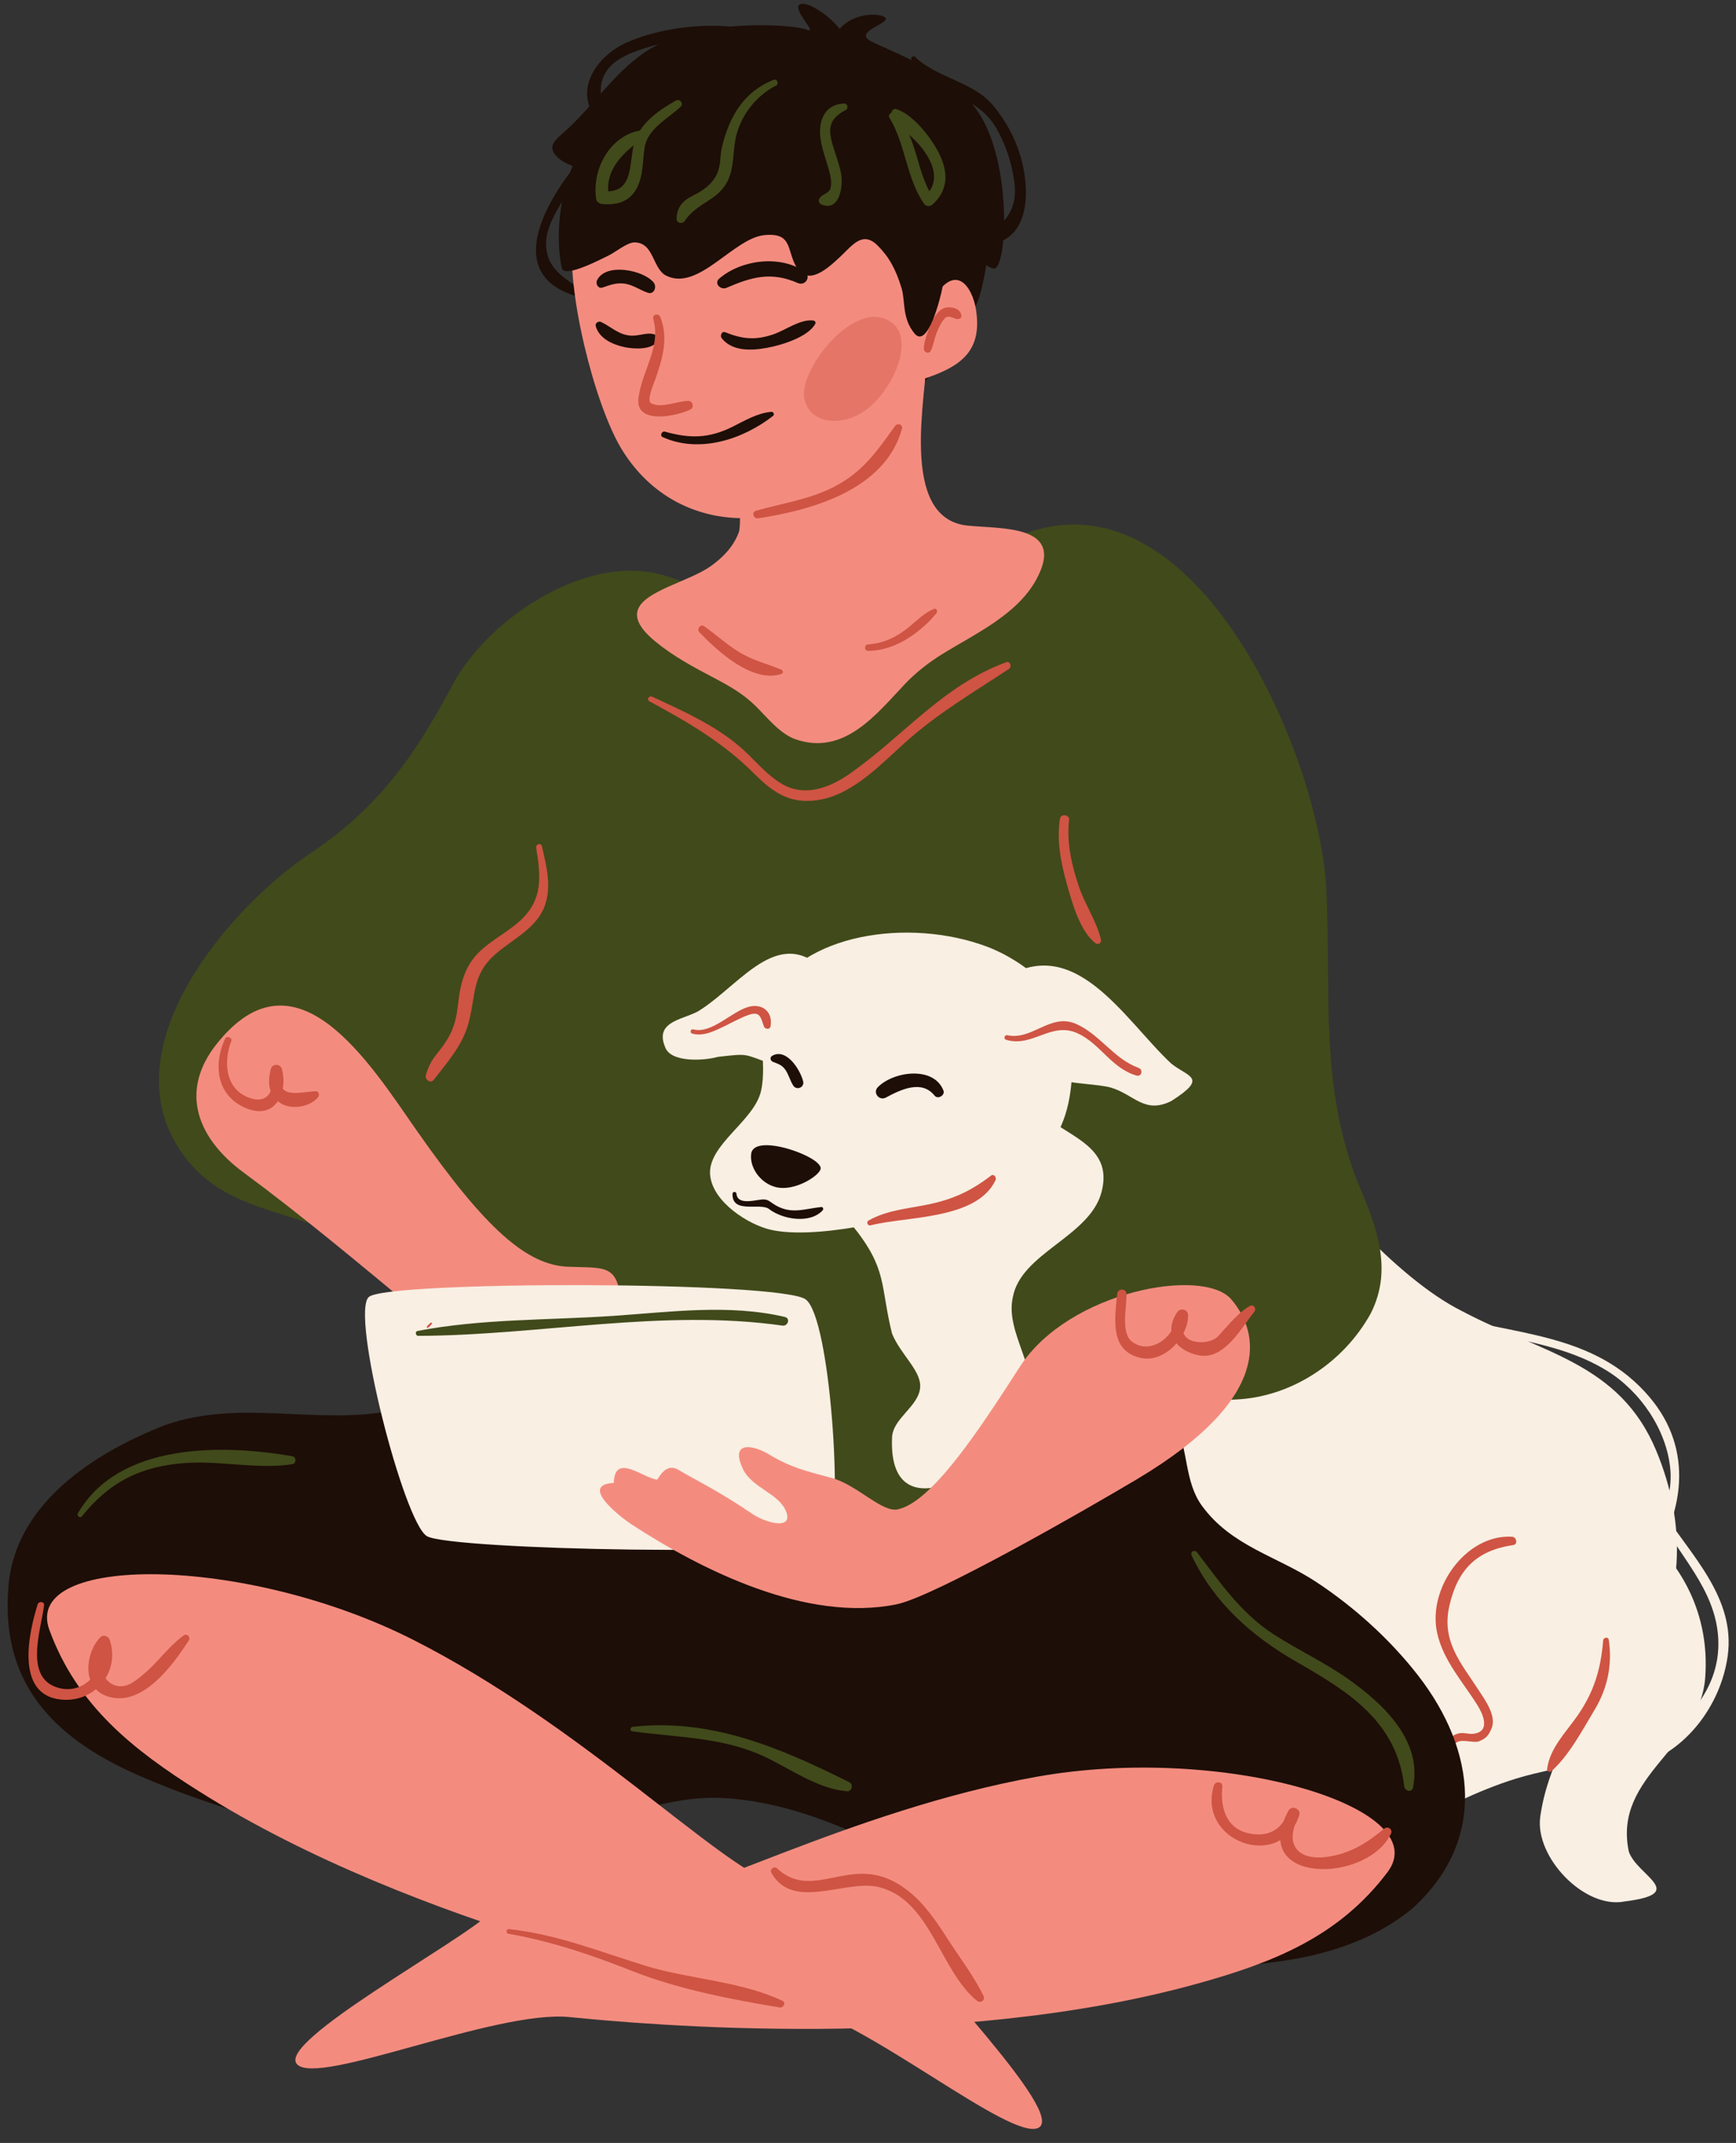 <?xml version="1.0" encoding="UTF-8"?><svg xmlns="http://www.w3.org/2000/svg" xmlns:xlink="http://www.w3.org/1999/xlink" height="504.2" preserveAspectRatio="xMidYMid meet" version="1.0" viewBox="-1.8 -0.9 408.6 504.2" width="408.6" zoomAndPan="magnify"><rect x="-1.8" y="-0.9" width="408.6" height="504.2" fill="#333333" stroke="none"/><g><g id="change1_1"><path d="M212.736,13.164c4.486,7.746,15.034,7.816,19.816,15.86c2.338,3.933,3.825,8.479,4.41,13.005 c0.787,6.078-1.853,9.215-6.526,12.583c-1.02,0.735-0.376,2.116,0.821,1.949c9.858-1.38,9.241-13.673,7.121-20.76 c-1.311-4.384-3.545-8.457-6.48-11.942c-4.72-5.603-13.034-6.324-18.308-11.355C213.144,12.079,212.421,12.622,212.736,13.164 L212.736,13.164z" fill="#1D0E07"/></g><g id="change1_2"><path d="M172.222,5.625c-8.196-1.283-19.174,0.123-26.717,3.57c-6.69,3.057-12.413,10.911-6.915,17.897 c0.535,0.679,1.738,0.113,1.687-0.699c-0.232-3.724-1.631-6.643,0.445-10.191c2.044-3.493,6.84-5.053,10.457-6.13 c6.927-2.063,14.021-1.565,21.042-2.712C173.082,7.22,173.087,5.761,172.222,5.625L172.222,5.625z" fill="#1D0E07"/></g><g id="change1_3"><path d="M139.537,31.616c-8.589,8.043-25.73,30.794-6.211,37.006c1.193,0.38,1.725-1.262,0.804-1.908 c-3.95-2.772-7.453-4.989-7.405-10.365c0.032-3.648,2.217-7.235,4.036-10.258c2.883-4.789,7.288-8.71,9.805-13.681 C140.901,31.748,140.093,31.096,139.537,31.616L139.537,31.616z" fill="#1D0E07"/></g><g><g id="change2_3"><path d="M388.038,340.459c-8.634-20.805-27.12-23.018-45.712-32.87c-16.454-8.236-33.363-29.836-42.741-39.024 c-9.378-9.188-50.231,65.347-47.541,86.022c2.496,19.181,84.043,71.044,84.043,71.044s9.463-5.15,18.952-8.055 c10.857-3.323,18.953-2.587,20.626-11.108c1.25-6.365,5.756-11.692,8.027-14.697C395.006,376.803,395.211,357.64,388.038,340.459z" fill="#F9EFE3"/></g><g id="change3_15"><path d="M340.552,409.707c0.74-1.93,4.377-0.361,5.731-0.898c1.675-0.665,2.265-1.343,2.987-3.047 c1.235-2.915-1.56-6.713-3.019-8.955c-4.271-6.563-8.828-11.577-6.905-19.934c1.954-8.493,6.398-12.993,15.012-14.244 c1.17-0.17,0.797-1.903-0.266-1.963c-10.848-0.619-19.961,12.134-17.631,22.655c1.447,6.535,6.107,11.556,9.557,17.108 c1.073,1.727,3.244,6.141-1.092,6.604c-1.14,0.122-2.364-0.395-3.496-0.072c-1.435,0.41-1.869,0.932-2.228,2.374 C338.981,410.227,340.234,410.535,340.552,409.707L340.552,409.707z" fill="#CF5443"/></g><g id="change2_4"><path d="M383.468,358.349c10.898,8.529,17.057,20.848,16.11,35.062c-0.948,17.057-21.796,23.329-18.005,41.334 c1.895,5.686,14.215,9.838-0.948,11.733c-9.476,1.895-21.205-10.432-19.9-19.9c3.317-24.069,26.962-42.241,13.741-46.908" fill="#F9EFE3"/></g><g id="change1_4"><path d="M331.976,393.317c-6.601-8.501-15.038-16.115-24.024-22.031c-9.208-6.063-19.924-8.372-26.866-17.915 c-4.175-5.74-3.175-13.47-6.264-19.372c-7.543-14.415-31.111-17.964-45.53-20.612c-30.716-5.64-67.285-18.464-97.514-4.55 c-5.129,2.361-10.064,5.611-14.998,8.916c-8.284,5.548-16.564,11.248-25.747,13.142c-17.932,3.698-36.439-2.82-54.126,3.573 c-16.243,6.338-35.356,18.342-36.726,38.128c-1.959,23.759,12.088,36.46,32.23,44.91c16.79,7.169,33.438,11.49,50.35,14.918 c8.9,0.541,17.751,1.997,26.677,1.897c10.754-0.121,20.637-3.211,30.728-6.608c9.106-3.065,18.522-6.097,28.258-5.564 c9.582,0.524,18.837,3.209,27.682,6.835c18.377,7.533,35.226,17.756,52.179,27.988c1.428,0.862,2.869,1.709,4.309,2.556 c12.095,1.482,21.495,2.412,25.754,2.383c18.133-0.124,37.761-1.901,52.154-13.667C348.234,432.292,345.66,410.94,331.976,393.317 z" fill="#1D0E07"/></g><g id="change4_9"><path d="M147.292,133.372c-16.258-0.35-35.131,12.942-42.54,26.806c-8.898,16.65-17.267,28.82-33.535,39.714 c-19.133,12.813-46.499,44.925-31.069,69.157c7.714,12.114,18.954,13.802,31.938,18.228 c38.581,13.152,63.62,49.695,101.111,65.082c14.32,5.877,25.616,15.131,39.734,11.397c13.559-4.267,29.953-20.454,42.395-26.856 c11.903-6.405,20.038-7.999,33.598-8.514c13.001-0.516,25.436-8.518,31.925-20.296c5.419-10.732,1.079-20.985-3.274-31.269 c-8.751-22.842-6.052-43.572-7.188-68.289c-1.513-32.936-33.742-106.709-77.953-80.498c-12.13,7.192-22.404,19.435-37.262,20.793 c-18.271,1.67-30.651-14.695-47.225-15.432C147.73,133.384,147.511,133.377,147.292,133.372z" fill="#414A1B"/></g><g id="change5_1"><path d="M324.796,439.56c-11.49,15.286-27.048,21.321-44.587,26.207c-58.193,16.215-130.555,9.663-147.974,7.916 c-17.419-1.747-59.115,16.383-64.112,11.114c-4.997-5.269,38.403-28.678,45.82-35.878c5.378-5.22,16.926-0.635,30.006-1.176 c14.799-0.612,54.384-22.72,98.187-30.589S336.286,424.273,324.796,439.56z" fill="#F38C7F"/></g><g id="change5_2"><path d="M9.835,382.638c6.616,17.943,19.785,28.191,35.181,37.91c51.084,32.246,122.279,46.754,139.466,50.084 s51.919,32.672,58.219,29.06c6.3-3.612-28.548-38.5-33.585-47.527c-3.652-6.545-16.031-5.47-28.404-9.745 c-14-4.837-45.567-37.383-85.265-57.502C55.749,364.8,3.22,364.696,9.835,382.638z" fill="#F38C7F"/></g><g id="change5_3"><path d="M107.223,322.015l37.151-16.442c-0.798-9.179-3.847-8.067-12.494-8.431 c-9.624-0.405-19.265-8.687-35.541-31.96c-11.032-15.775-28.504-44.153-47.239-20.327c-6.632,8.434-5.626,16.592-0.594,23.321 c1.843,2.463,4.225,4.736,6.97,6.759c13.815,10.185,27.12,21.368,40.353,32.301C100.978,311.491,103.404,318.047,107.223,322.015z" fill="#F38C7F"/></g><g id="change2_5"><path d="M98.676,360.532c-5.464-3.279-18.033-52.459-13.661-56.284s96.878-3.769,102.811,0.575 s8.776,52.03,5.497,56.339C190.044,365.471,104.14,363.811,98.676,360.532z" fill="#F9EFE3"/></g><g><g id="change1_9"><path d="M179.884,8.686c-20.561-0.386-38.638,12.749-45.605,26.737c-8.957,17.985,1.187,25.713,5.442,49.382 c4.45,24.75,31.473,31.315,49.759,26.09c13.062-4.354,34.832-29.607,39.185-41.798C235.975,43.925,226.882,9.57,179.884,8.686z" fill="#1D0E07"/></g><g fill="#F38C7F" id="change5_6"><path d="M218.141,68.969c5.641-8.838,9.528-1.081,9.923,4.147c1.083,9.528-5.023,12.708-12.985,15.303" fill="inherit"/><path d="M217.999,48.783c6.08,18.47-1.855,47.54-15.944,60.267c-19.025,17.187-45.352,16-57.655-4.462 c-6.324-10.518-13.081-37.574-11.328-50.039c0.853-6.068,2.342-29.577,38.357-35.331S214.266,37.444,217.999,48.783z" fill="inherit"/></g><g id="change1_10"><path d="M138.43,75.886c0.839,2.897,3.985,4.278,6.712,4.878c2.16,0.475,6.845,0.781,7.887-1.668 c0.169-0.397,0.122-0.84-0.283-1.079c-1.665-0.985-3.878,0.092-5.738,0.064c-3.017-0.045-4.769-1.971-7.273-3.198 C139.063,74.554,138.2,75.091,138.43,75.886L138.43,75.886z" fill="#1D0E07"/></g><g id="change1_11"><path d="M168.09,78.715c2.538,3.125,7.046,2.883,10.648,2.223c3.383-0.62,9.534-2.476,11.335-5.595 c0.229-0.396-0.074-0.789-0.479-0.835c-3.02-0.347-6.434,2.212-9.19,3.191c-4.242,1.506-7.382,1.227-11.481-0.412 C168.037,76.932,167.618,78.134,168.09,78.715L168.09,78.715z" fill="#1D0E07"/></g><g id="change3_19"><path d="M151.959,74.136c1.899,6.685-2.753,12.319-3.493,18.71c-0.735,6.351,9.332,4.104,12.263,2.581 c0.96-0.499,0.504-2.027-0.544-2.007c-2.615,0.049-6.279,1.84-8.738,0.56c-1.167-0.607,0.782-5.015,1.056-5.808 c1.645-4.745,3.075-9.613,1.105-14.491C153.207,72.687,151.65,73.048,151.959,74.136L151.959,74.136z" fill="#CF5443"/></g><g id="change1_12"><path d="M140.029,66.75c1.709-0.556,2.93-1.097,4.801-0.953c2.193,0.168,3.841,1.498,5.833,2.177 c1.499,0.511,2.196-1.381,1.392-2.391c-2.343-2.945-11.323-4.765-13.331-0.529C138.322,65.902,138.984,67.09,140.029,66.75 L140.029,66.75z" fill="#1D0E07"/></g><g id="change1_13"><path d="M169.158,66.835c5.941-2.577,10.571-3.884,16.796-1.153c1.831,0.803,3.271-1.541,1.581-2.704 c-5.745-3.952-14.892-2.774-20.058,1.677C166.179,65.772,167.831,67.411,169.158,66.835L169.158,66.835z" fill="#1D0E07"/></g><g id="change1_14"><path d="M154.172,101.943c8.58,3.88,18.792,0.615,25.999-5.001c0.377-0.294,0.066-0.988-0.393-0.948 c-3.402,0.299-6.28,2.091-9.311,3.585c-5.453,2.688-9.94,2.721-15.756,1.085C153.965,100.454,153.436,101.61,154.172,101.943 L154.172,101.943z" fill="#1D0E07"/></g><g id="change5_5"><path d="M148.311,142.627c-0.64,1.929,0.36,4.292,4.113,7.389c4.276,3.528,9.025,6.051,13.919,8.627 c3.649,1.921,6.798,3.706,9.742,6.609c2.665,2.628,5.701,6.52,9.331,7.78c11.476,3.985,19.063-5.909,25.814-13.035 c2.514-2.654,5.613-5.06,8.728-6.988c7.735-4.788,17.666-9.263,22.194-17.634c6.987-12.916-8.139-11.767-16.232-12.611 c-16.386-1.709-9.627-30.916-9.402-41.558c0,0-44.474,30.547-44.482,30.553c0.074-0.051,0.696,10.833,0.081,12.514 c-1.241,3.395-3.679,5.917-6.577,7.993C160.41,135.943,149.817,138.085,148.311,142.627z" fill="#F38C7F"/></g><g id="change3_14" opacity=".4"><path d="M187.663,93.425c1.412,5.374,8.874,6.313,14.522,1.99c6.491-4.969,10.908-15.979,6.376-20.017 C200.084,67.847,185.296,86.839,187.663,93.425z" fill="#CF5443"/></g><g id="change3_20"><path d="M217.274,81.65c0.505-0.997,0.684-2.166,1.029-3.229c0.449-1.382,1.026-2.734,1.861-3.928 c0.934-1.335,1.572-0.863,2.815-0.443c1.271,0.43,1.984-0.375,1.185-1.542c-0.672-0.982-2.147-1.206-3.227-1.052 c-1.195,0.171-2.115,1.261-2.763,2.179c-0.827,1.172-1.317,2.611-1.747,3.966c-0.356,1.121-0.822,2.418-0.788,3.606 C215.663,82.035,216.862,82.463,217.274,81.65L217.274,81.65z" fill="#CF5443"/></g><g id="change3_21"><path d="M176.675,121.053c12.821-1.969,29.852-6.774,33.819-21.05c0.284-1.023-1.06-1.472-1.624-0.685 c-4.41,6.159-7.765,11.053-14.772,14.534c-5.599,2.782-11.956,3.723-17.92,5.402 C174.994,119.588,175.515,121.231,176.675,121.053L176.675,121.053z" fill="#CF5443"/></g><g id="change1_15"><path d="M219.088,37.749c-5.225-16.545-19.158-22.64-35.702-23.511c-11.32-0.871-24.112-0.287-35.255,6.529 c-21.891,13.39-18.625,38.289-17.646,41.514c0.706,2.325,9.75-2.506,10.878-3.025c1.617-0.743,4.444-3.145,6.201-3.126 c4.624,0.053,4.178,6.199,7.437,7.828c7.565,3.779,15.822-8.818,23.113-9.539c6.642-0.656,5.228,3.499,7.497,7.448 c2.75,4.786,7.572,0.237,10.377-2.385c2.809-2.626,5.205-6.135,8.72-2.664c2.635,2.601,4.297,5.462,5.704,10.123 c0.905,2.999,0.043,7.054,3.073,10.659c3.03,3.605,6.089-8.275,6.578-11.097C221.566,57.852,221.733,46.126,219.088,37.749z" fill="#1D0E07"/></g><g id="change1_16"><path d="M228.358,25.34c-6.498-9.535-21.779-14.583-25.378-16.662c-3.598-2.079,4.027-3.91,3.709-5.216 c-0.297-1.219-7.166-1.866-10.856,2.435c-2.444-3.164-7.819-6.785-9.477-5.701c-1.747,1.143,4.697,7.184,1.679,5.878 c-3.018-1.306-27.096-2.939-38.851,5.878c-6.354,4.572-10.802,11.103-16.521,16.654c-2.859,2.939-6.672,4.572-2.859,7.837 c2.542,1.959,6.036,2.612,8.896,3.265c8.896,0.98,18.427-0.98,26.687-3.592c9.531-3.265,16.394-4.735,27.646-0.653 c11.252,4.082,36.072,27.144,39.171,26.818S236.432,37.187,228.358,25.34z" fill="#1D0E07"/></g></g><g fill="#F9EFE3" id="change2_7"><path d="M230.461,221.815c-18.191-6.805-43.738-3.208-51.535,12.386c-3.192,6.385,0,14.366-1.596,21.549 c-1.596,7.18-12.761,12.766-11.973,19.945c0.695,6.323,9.032,11.516,14.116,12.719c9.379,2.219,29.286-1.195,48.688-8.549 c19.402-7.354,23.22-17.528,22.338-36.132C250.024,233.692,239.295,225.12,230.461,221.815z" fill="inherit"/><path d="M193.293,228.614c-11.117-12.77-20.272,1.596-30.081,7.981c-3.27,2.394-11.117,2.394-8.501,8.779 c1.308,3.991,9.809,3.192,12.425,2.394c7.193-0.798,5.885-0.798,12.425,1.596c3.27,0.798,5.885,3.991,9.155,0.798" fill="inherit"/><path d="M233.198,230.21c17.558-12.77,29.53,8.779,40.704,19.155c3.991,3.192,8.779,3.192,0,8.779 c-6.385,3.192-8.779-1.596-14.366-3.192c-6.385-1.596-20.751,0-21.549-10.375" fill="inherit"/></g><g id="change2_6"><path d="M238.48,254.109c3.791,12.319,22.743,11.372,18.953,25.586c-2.843,10.424-18.953,14.215-20.848,24.638 c-1.895,8.529,6.633,17.057,3.791,26.534c-3.791,11.372-33.167,31.272-32.22,6.633c0-4.738,6.633-7.581,6.633-12.319 c0-3.791-4.738-7.581-6.633-12.319c-2.843-11.372-0.948-15.162-9.476-25.586c-1.895-2.843-3.791-2.843-4.738-6.633" fill="#F9EFE3"/></g><g id="change5_4"><path d="M288.023,304.836c-6.632-7.771-38.354-1.931-49.772,15.826c-9.653,15.013-20.741,31.87-28.766,33.569 c-3.716,0.787-9.579-5.814-15.571-7.408c-5.993-1.594-9.444-2.44-14.119-5.161c-4.238-2.766-9.857-3.65-6.774,2.987 c2.139,4.604,8.57,5.756,10.237,10.166s-5.082,2.608-8.402,0.205c-7.557-5.168-13.976-8.247-16.927-10.066 c-2.95-1.819-4.623,1.769-5.017,2.267c-3.101-0.137-10.063-6.55-10.241,0.789c-8.346,0.404,1.657,8.065,4.016,9.652 c17.002,11.097,41.486,23.17,62.509,18.915c8.968-1.815,45.088-22.569,56.719-29.507 C297.975,327.946,294.655,312.607,288.023,304.836z" fill="#F38C7F"/></g><g id="change1_5"><path d="M220.253,255.674c-2.302-5.859-11.801-4.505-15.447-0.769c-1.255,1.286,0.333,3.271,1.884,2.442 c3.475-1.859,8.414-4.292,11.484-0.463C218.94,257.839,220.7,256.812,220.253,255.674L220.253,255.674z" fill="#1D0E07"/></g><g id="change1_6"><path d="M180.115,248.925c1.212,0.478,2.161,0.759,2.939,1.884c0.794,1.148,1.105,2.551,1.848,3.707 c0.785,1.221,2.679,0.443,2.334-0.984c-0.653-2.701-3.946-7.964-7.304-6.008C179.312,247.886,179.526,248.693,180.115,248.925 L180.115,248.925z" fill="#1D0E07"/></g><g id="change1_7"><path d="M175.013,270.52c-0.514,3.6,2.74,7.667,6.752,8.055c4.304,0.417,9.411-3.03,9.595-4.501 C191.715,271.231,175.723,265.545,175.013,270.52z" fill="#1D0E07"/></g><g id="change1_8"><path d="M170.613,279.992c-0.117,4.825,6.53,1.969,8.613,3.581c3.159,2.444,9.626,3.55,12.609,0.295 c0.242-0.264,0.101-0.822-0.322-0.777c-4.215,0.446-7.312,1.901-11.327-0.762c-0.903-0.599-1.235-0.998-2.274-1.019 c-1.558-0.032-6.098,1.568-6.366-1.318C171.491,279.402,170.628,279.381,170.613,279.992L170.613,279.992z" fill="#1D0E07"/></g><g id="change3_16"><path d="M235.016,243.747c6.216,1.881,10.599-4.369,16.812-1.53c5.352,2.445,7.956,8.244,13.886,9.949 c1.172,0.337,1.611-1.396,0.496-1.799c-5.864-2.118-9.043-7.801-14.638-10.315c-6.105-2.743-10.329,3.885-16.261,2.624 C234.613,242.528,234.327,243.538,235.016,243.747L235.016,243.747z" fill="#CF5443"/></g><g id="change3_17"><path d="M161.112,242.283c2.649,0.796,5.548-0.74,7.872-1.868c1.809-0.878,3.561-1.878,5.465-2.54 c2.647-0.92,2.817,0.634,3.548,2.709c0.242,0.687,1.411,0.856,1.563,0c0.607-3.415-1.923-5.443-5.097-4.607 c-4.045,1.066-8.756,6.457-13.081,5.32C160.745,241.129,160.483,242.093,161.112,242.283L161.112,242.283z" fill="#CF5443"/></g><g id="change3_18"><path d="M203.109,287.402c8.519-2.187,24.979-1.26,29.409-10.631c0.292-0.619-0.379-1.589-1.064-1.064 c-4.776,3.663-9.045,5.616-14.955,6.817c-4.715,0.958-9.616,1.328-13.869,3.741C202.008,286.619,202.431,287.576,203.109,287.402 L203.109,287.402z" fill="#CF5443"/></g></g><g id="change3_1"><path d="M375.532,385.073c-0.548,6.658-2.082,11.887-5.846,17.417c-2.771,4.07-6.746,7.85-7.354,12.907 c-0.068,0.567,0.677,0.729,1.024,0.424c4.17-3.668,7.331-9.741,10.2-14.495c3.017-4.999,4.186-10.673,3.286-16.431 C376.717,384.106,375.59,384.375,375.532,385.073L375.532,385.073z" fill="#CF5443"/></g><g id="change4_1"><path d="M207.54,26.797c3.822,6.308,3.957,14.075,8.086,20.159c0.488,0.719,1.406,0.86,2.06,0.266 c3.581-3.254,3.748-7.183,1.823-11.426c-1.72-3.792-6.223-9.722-10.317-11.022c-0.847-0.269-1.407,0.688-1.066,1.387 c1.322,2.709,4.549,4.775,6.5,7.087c3.056,3.62,5.275,8.386,1.205,12.12c0.687,0.089,1.374,0.177,2.06,0.266 c-4.216-6.097-3.589-14.504-9.096-19.804C208.148,25.204,207.061,26.006,207.54,26.797L207.54,26.797z" fill="#414A1B"/></g><g id="change4_2"><path d="M196.859,23.439c-4.696,0.246-6.098,4.22-5.534,8.305c0.356,2.578,1.359,5.065,2.033,7.568 c0.349,1.295,0.631,2.644,0.348,3.978c-0.266,1.251-1.793,1.397-2.52,2.305c-0.491,0.612-0.296,1.364,0.436,1.652 c4.356,1.714,5.054-4.69,4.544-7.327c-0.491-2.545-1.527-4.978-2.187-7.481c-1-3.797-0.076-5.664,3.295-7.468 C197.983,24.591,197.674,23.396,196.859,23.439L196.859,23.439z" fill="#414A1B"/></g><g id="change4_3"><path d="M180.317,17.868c-7.095,2.806-10.431,8.651-12.196,15.832c-0.254,1.035-0.35,2.532-0.457,3.6 c-0.405,4.042-3.102,6.222-6.472,7.884c-2.382,1.175-3.682,2.75-3.745,5.373c-0.026,1.087,1.375,1.33,1.925,0.521 c3.251-4.784,8.468-4.707,10.555-10.503c1.1-3.054,0.775-6.7,1.638-9.862c1.346-4.928,4.806-9.196,9.317-11.506 C181.614,18.833,181.094,17.561,180.317,17.868L180.317,17.868z" fill="#414A1B"/></g><g id="change4_4"><path d="M157.304,22.754c-4.416,2.478-9.083,5.768-10.069,11.01c-0.94,5.004-0.32,11.006-7.234,10.301 c0.488,0.371,0.975,0.743,1.463,1.114c-0.995-6.404,3.631-10.304,8.242-13.726c0.849-0.63,0.346-1.866-0.71-1.685 c-7.337,1.26-11.558,9.286-10.458,16.217c0.111,0.702,0.843,1.053,1.463,1.114c4.773,0.471,7.868-1.558,9.01-6.226 c0.57-2.33,0.544-4.785,0.928-7.147c0.71-4.36,5.539-6.758,8.482-9.526C159.198,23.47,158.204,22.249,157.304,22.754 L157.304,22.754z" fill="#414A1B"/></g><g id="change3_2"><path d="M162.811,147.86c4.304,4.48,12.442,11.99,19.267,9.831c0.549-0.174,0.484-0.852,0-1.049 c-3.449-1.405-6.842-2.206-10.063-4.207c-2.853-1.772-5.357-4.074-8.101-6.005C163.043,145.817,162.116,147.138,162.811,147.86 L162.811,147.86z" fill="#CF5443"/></g><g id="change3_3"><path d="M202.545,152.247c6.209-0.011,12.196-4.183,16.068-8.863c0.341-0.412,0.033-1.279-0.594-1.021 c-2.229,0.917-4.014,2.723-5.854,4.241c-2.815,2.322-5.936,3.871-9.619,4.111C201.567,150.778,201.548,152.249,202.545,152.247 L202.545,152.247z" fill="#CF5443"/></g><g id="change3_4"><path d="M124.401,198.575c1.094,6.724,1.637,12.107-3.683,17.061c-3.709,3.453-9.044,5.599-11.832,10.034 c-1.928,3.068-2.505,6.363-2.898,9.919c-0.533,4.831-1.76,7.503-4.747,11.19c-1.42,1.754-2.219,3.193-2.822,5.329 c-0.282,0.998,1.147,1.995,1.856,1.08c3.163-4.078,6.752-8.122,8.145-13.172c1.878-6.808,0.686-11.534,6.593-16.598 c3.885-3.33,9.431-5.932,11.355-11.053c1.76-4.683,0.447-9.451-0.618-14.163C125.548,197.309,124.259,197.703,124.401,198.575 L124.401,198.575z" fill="#CF5443"/></g><g id="change3_5"><path d="M247.682,191.7c-0.79,5.226,0.202,10.338,1.617,15.376c1.212,4.314,3.031,11.044,6.696,13.911 c0.615,0.481,1.523,0.056,1.336-0.778c-0.934-4.173-3.67-8.135-5.085-12.215c-1.757-5.066-3.057-10.63-2.404-16.001 C249.99,190.765,247.866,190.479,247.682,191.7L247.682,191.7z" fill="#CF5443"/></g><g id="change3_6"><path d="M151.053,164.11c9.016,4.853,17.462,9.772,24.718,17.077c4.821,4.854,9.051,7.394,15.975,5.963 c7.584-1.567,14.036-8.451,19.559-13.405c7.669-6.879,15.845-11.621,24.365-17.261c0.769-0.509,0.295-1.913-0.659-1.563 c-14.895,5.466-24.101,17.305-36.692,26.148c-4.422,3.106-10.017,5.467-15.284,2.894c-3.783-1.848-6.89-5.733-9.968-8.524 c-6.064-5.497-14.038-9.013-21.374-12.423C150.963,162.678,150.324,163.718,151.053,164.11L151.053,164.11z" fill="#CF5443"/></g><g id="change3_7"><path d="M99.631,310.825c0.065-0.066,0.131-0.133,0.196-0.199c-0.093-0.093-0.186-0.186-0.28-0.28 c-0.238,0.242-0.903,0.688-0.902,1.048c0,0.073,0.06,0.133,0.133,0.133c0.36,0.002,0.807-0.664,1.048-0.902 c0.182-0.179-0.098-0.459-0.28-0.28c-0.066,0.065-0.133,0.131-0.199,0.196C99.164,310.723,99.45,311.009,99.631,310.825 L99.631,310.825z" fill="#CF5443"/></g><g id="change4_5"><path d="M96.646,313.404c28.414-0.082,57.414-6.428,85.717-2.414c1.305,0.185,1.919-1.716,0.561-2.035 c-13.188-3.096-27.177-1.133-40.52-0.239c-15.203,1.018-30.913,0.654-45.915,3.532C95.825,312.376,95.996,313.406,96.646,313.404 L96.646,313.404z" fill="#414A1B"/></g><g id="change3_8"><path d="M51.19,243.477c-2.96,6.355-1.898,13.719,5.209,16.478c6.643,2.579,9.609-3.836,8.15-9.333 c-0.341-1.284-2.285-1.307-2.613,0c-0.811,3.234-0.593,6.382,2.537,8.173c2.546,1.456,6.793,0.716,8.59-1.546 c0.406-0.511,0.209-1.444-0.581-1.403c-3.982,0.206-9.526,2.124-7.933-4.504c-0.871,0-1.742,0-2.613,0 c1.207,4.375-0.779,7.91-5.549,5.859c-5.279-2.27-5.533-8.455-3.755-13.117C52.949,243.251,51.566,242.67,51.19,243.477 L51.19,243.477z" fill="#CF5443"/></g><g id="change3_9"><path d="M261.146,303.576c-0.582,5.909-1.818,13.542,5.725,15.052c5.465,1.094,11.031-4.991,10.973-10.077 c-0.016-1.428-1.831-1.823-2.58-0.699c-3.221,4.832-0.455,8.881,4.867,10.094c6.123,1.395,10.143-6.303,13.288-10.204 c0.594-0.737-0.143-1.874-1.05-1.36c-1.72,0.973-3.049,2.307-4.408,3.738c-1.031,1.086-2,2.224-3.011,3.328 c-2.507,2.741-11.207,1.741-7.296-4.198c-0.86-0.233-1.72-0.466-2.58-0.699c0.079,4.636-5.973,9.697-10.483,6.181 c-2.652-2.068-1.166-8.287-1.248-11.157C263.304,302.135,261.283,302.188,261.146,303.576L261.146,303.576z" fill="#CF5443"/></g><g id="change3_10"><path d="M7.067,376.577c-2.081,6.593-5.404,21.292,5.48,22.405c7.939,0.812,14.014-6.446,11.484-14.03 c-0.312-0.936-1.514-1.354-2.252-0.595c-3.458,3.559-4.399,11.572,1.352,13.742c8.277,3.122,15.667-7.103,19.538-13.063 c0.456-0.702-0.475-1.703-1.185-1.185c-2.37,1.731-4.273,3.892-6.258,6.042c-1.636,1.772-3.355,3.348-5.324,4.758 c-5.932,4.247-10.63-3.767-6.217-8.389c-0.751-0.198-1.501-0.396-2.252-0.595c2.231,6.5-3.985,13.089-10.63,10.139 c-6.707-2.977-2.825-13.785-2.23-19.026C8.673,375.888,7.315,375.79,7.067,376.577L7.067,376.577z" fill="#CF5443"/></g><g id="change3_11"><path d="M283.927,419.156c-4.141,13.191,15.712,20.426,20.084,7.035c0.492-1.508-1.793-2.45-2.543-1.072 c-9.417,17.304,18.255,17.302,24.106,5.477c0.523-1.057-0.703-1.96-1.587-1.225c-4.098,3.407-8.11,5.903-13.505,6.625 c-6.969,0.933-10.061-3.085-6.612-9.473c-0.848-0.357-1.695-0.715-2.543-1.072c-1.464,4.535-5.187,6.024-9.578,4.915 c-5.136-1.298-6.374-6.373-5.838-10.941C286.049,418.249,284.253,418.116,283.927,419.156L283.927,419.156z" fill="#CF5443"/></g><g id="change3_12"><path d="M179.764,439.762c5.151,9.112,17.558,1.381,25.369,3.356c12.172,3.078,14.299,19.724,23.025,26.74 c0.855,0.688,2.01-0.149,1.517-1.171c-2.242-4.646-5.616-8.997-8.404-13.348c-2.631-4.106-5.637-8.577-9.579-11.55 c-3.314-2.499-6.6-3.851-10.771-3.82c-7.093,0.052-13.666,4.499-19.796-1.257C180.408,438.04,179.273,438.893,179.764,439.762 L179.764,439.762z" fill="#CF5443"/></g><g id="change3_13"><path d="M117.821,454.075c10.121,1.743,19.845,5.081,29.375,8.844c10.703,4.226,23.173,6.625,34.51,8.502 c0.884,0.146,1.602-1.117,0.659-1.563c-9.876-4.669-21.671-5.02-32.104-8.207c-10.945-3.343-20.766-7.41-32.293-8.668 C117.347,452.916,117.206,453.969,117.821,454.075L117.821,454.075z" fill="#CF5443"/></g><g id="change4_6"><path d="M146.966,406.435c10.505,1.484,20.997,1.324,30.829,5.817c6.401,2.925,12.597,7.684,19.774,8.306 c1.117,0.097,1.557-1.62,0.572-2.111c-16.19-8.067-32.458-15.117-51.033-13.059C146.564,405.448,146.323,406.344,146.966,406.435 L146.966,406.435z" fill="#414A1B"/></g><g id="change4_7"><path d="M17.469,355.883c6.607-8.24,14.028-11.857,24.515-12.568c8.309-0.563,16.85,1.557,25.068,0.283 c0.934-0.145,0.919-1.704,0-1.863c-16.675-2.888-40.862-3.206-50.525,13.422C16.194,355.73,17.034,356.426,17.469,355.883 L17.469,355.883z" fill="#414A1B"/></g><g id="change4_8"><path d="M278.67,365.069c5.279,11.164,14.208,19.037,24.766,25.083c12.358,7.076,23.531,14.077,25.285,29.273 c0.125,1.081,1.79,1.524,2.05,0.277c2.326-11.127-7.19-19.902-15.411-25.67c-5.56-3.901-11.757-6.761-17.448-10.451 c-7.712-4.999-12.491-12.106-17.976-19.253C279.367,363.588,278.258,364.197,278.67,365.069L278.67,365.069z" fill="#414A1B"/></g><g id="change2_1"><path d="M335.993,309.162c13.287,5.072,27.977,4.827,40.35,12.401c7.918,4.847,14.165,13.948,15.001,23.244 c0.721,8.012-3.869,15.256-6.968,22.253c-0.493,1.114,0.949,2.002,1.649,0.964c8.57-12.693,10.895-27.782,0.494-40.125 c-13.061-15.501-32.235-14.533-50.19-19.957C335.534,307.701,335.246,308.876,335.993,309.162L335.993,309.162z" fill="#F9EFE3"/></g><g id="change2_2"><path d="M388.189,355.079c4.959,9.934,13.741,17.704,14.426,29.407c0.778,13.302-9.741,22.346-20.056,28.38 c-0.989,0.579-0.331,2.16,0.779,1.847c11.564-3.258,19.837-14.286,21.496-25.908c1.963-13.751-8.682-23.824-15.513-34.387 C388.859,353.705,387.812,354.324,388.189,355.079L388.189,355.079z" fill="#F9EFE3"/></g></g></svg>